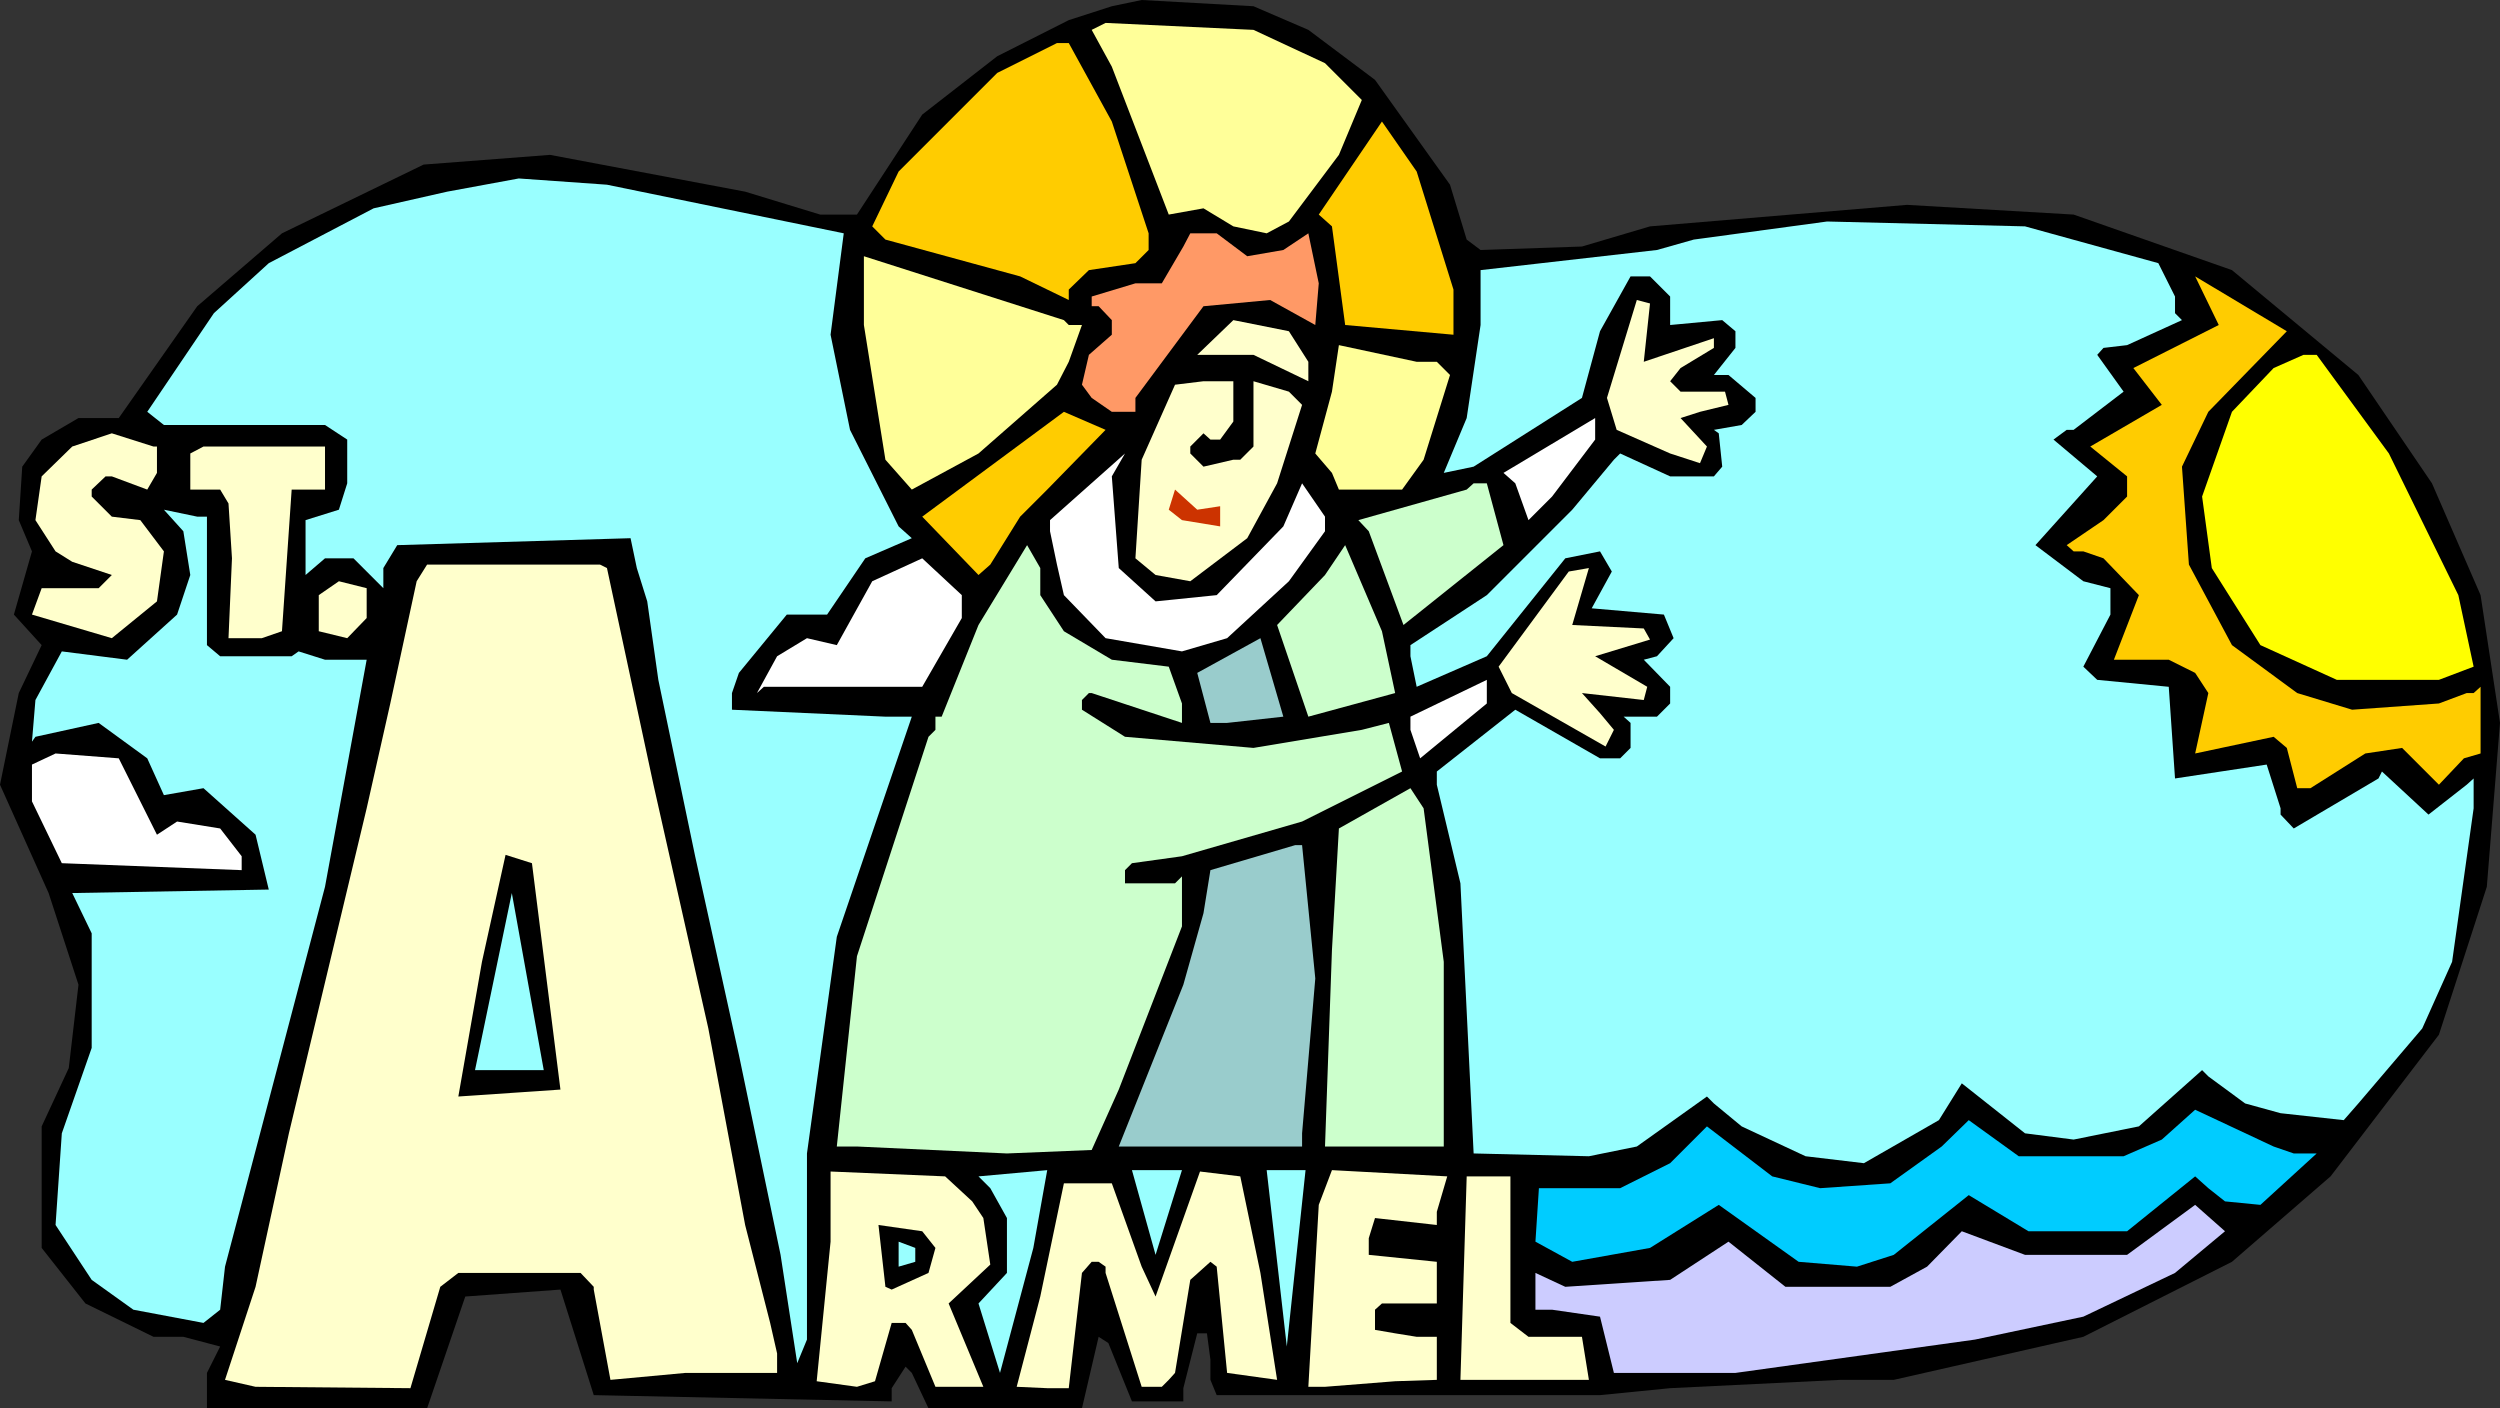 <svg xmlns="http://www.w3.org/2000/svg" width="360" height="202.801"><rect width="100%" height="100%" fill="#333333" stroke="none"/><path d="M188.402 4.3 198 11.5l10.8 15.098 2.403 7.902 2 1.5 14.598-.5 9.8-2.902 37-3.098 24 1.398 22.801 8L339.602 54l10.601 15.598 7 16.101L360 104.098l-1.898 23.601L351.203 149l-15.601 20.398-14.2 12.301L300 192.5l-27.297 6.2H265l-24.5 1.198-10.098 1h-55.199l-.902-2.199v-2.898l-.5-3.801h-1.399l-2 7.898v1.903H163l-3.398-8.403-1.399-.898-2.402 10.3h-22.098l-2.402-5.1-.899-.9-2 3.098v1.903l-42.902-.903-4.797-15.199-13.703 1-5.5 16.102H29.8v-5.102l1.903-3.8-5.3-1.399h-4.301l-9.801-4.8-6.301-8v-17.5l3.902-8.4 1.399-12L7 128.599 0 113l2.703-13.2L6 92.899 2 88.5l2.602-9.102-1.899-4.5.5-7.699L6 63.301l5.3-3.102h5.802l11.3-16.101 12.2-10.5L61 23.699l18.203-1.398 28.098 5.297 10.8 3.3h5.301l9.399-14.398 10.8-8.402 10.301-5.2 6.2-2 4.3-.898L180.5.898l7.902 3.403"/><path fill="#ff9" d="m190.8 9.098 5.302 5.3-3.301 7.903-7.2 9.597-3.199 1.7-4.8-1L173.3 30l-5 .898-8.2-21.3-2.898-5.297 2-1 21.297 1 10.3 4.797"/><path fill="#fc0" d="m160.102 17.5 5.3 16.098V36l-1.902 1.898-6.7 1-2.898 2.801v1.5l-7-3.398L127.5 34.5l-1.898-1.902 3.8-7.899 14.2-14.199 8.601-4.3h1.7l6.199 11.3M209.3 41.7v6.5l-15.597-1.4-1.902-14.202-1.899-1.7L199 17.5l5 7.2 5.3 17"/><path fill="#9ff" d="m121.5 33.598-1.898 14.601 2.8 13.7 7 13.902 1.899 1.699-6.7 2.898-5.5 8.102h-5.8l-6.899 8.398-1 2.903v2.398l22.098 1h3.8l-10.8 31.7-4.297 31.199v26.8l-1.402 3.403-2.399-15.602-6-28.8-6.3-28.598L94.8 97.898l-1.598-11.3-1.5-4.797L90.8 77.5l-33.598 1-2 3.3v2.9l-4.3-4.302H46.8L44 82.801v-7.903l4.8-1.5 1.2-3.8V63.3l-3.2-2.102H23.603L21.204 59.3l9.598-14.203 7.902-7.2L53.801 30l10.601-2.402 10.301-1.899 12.7.899 34.097 7m189.3 4.3 2.403 4.801v2.399l1 1-7.902 3.601-3.399.399-.902 1 3.8 5.3-7.198 5.5h-1l-1.899 1.403L302 68.598l-8.898 9.902L300 83.7l3.902 1v3.8L300 96l2 1.898 10.3 1 .903 13.2 13.2-2 2 6.3v.903l1.898 2 12.199-7.203.5-1 6.703 6.203 5.5-4.301 1-.902v4.3l-3.101 22.102-4.301 9.598-9.2 10.8-2.101 2.403-9.098-1-5.101-1.403L318 155l-.898-.902-9.102 8.101-9.398 1.899-7-.899L282.5 156l-3.297 5.3-10.8 6.2-8.403-1-9.2-4.3-4-3.302-1-1-10.097 7.2-6.902 1.402-16.598-.402-1.902-38.899L206.902 113v-1.902l11.301-8.899 12.2 7h2.898l1.5-1.5v-3.601l-1-.899h4.8l1.899-1.898v-2.403L236.703 95l1.899-.5L241 91.898l-1.398-3.398-10.399-.902 2.899-5.297-1.7-2.903-5 1-11.3 14.102L204 98.898l-.898-4.398v-1.602l11-7.199 12.3-12.3 6-7.2.899-.898 7.199 3.297h6.3l1.2-1.399-.5-4.8-.7-.5 4-.7 2-1.898v-2L248.903 54h-2.101l3.101-3.902v-2.399L248 46.098l-7.5.703v-4.102l-2.898-2.898H234.8l-4.399 7.898-2.601 9.602-15.598 9.898-4.3.899 3.3-7.899 2-13.398v-7.903l25.4-2.898 5.3-1.5 19.2-2.602 28.5.7 19.199 5.3"/><path fill="#f96" d="M179.602 36.898 184.8 36l3.601-2.402 1.5 7.203-.5 6-6.5-3.602-9.601.899-9.8 13.202v2h-3.398l-2.899-2-1.402-1.903 1-4.3 3.3-2.899v-2.101l-1.898-2h-1v-1.399L163.5 40.8h3.8l3.102-5.301 1-1.902h3.801l4.399 3.3"/><path fill="#ff9" d="M153.902 46.8h1.899l-1.899 5.298-1.699 3.3-11.3 9.903L131.3 70.5l-3.801-4.3-3.098-19.4v-9.902l28.801 9.2.7.703"/><path fill="#fc0" d="m318 59.3-3.797 7.9 1 14.1 6.2 11.598 9.398 6.903 7.902 2.398 12.5-.898 4-1.5h1l1-.903v9.602l-2.402.7-3.598 3.8-5.3-5.3-5.301.8-7.899 5h-1.902l-1.5-5.8-1.899-1.602-11.3 2.402L318 99.8l-1.898-2.902L312.3 95h-7.899L308 85.7l-5.098-5.302-2.902-1h-1.398l-1-.898 5.3-3.602 3.399-3.398v-2.902L301 64.3l10.3-6-4.096-5.3 12.297-6.2-3.398-7 13.199 7.9L318 59.3"/><path fill="#ffc" d="m236.703 52.098 10.098-3.399v1.399L242 53l-1.5 1.898 1.5 1.5h6.402l.5 1.903-4.101 1-2.801.898 3.8 4.102-1 2.398-4.3-1.398-7.7-3.403-1.398-4.597 4.301-14.102 1.899.5-.899 8.399m-48.301 0v2.8l-7.902-3.8h-8.098l5.2-5 8 1.601 2.8 4.399"/><path fill="#ff9" d="M206.902 52.098 208.801 54 205 66.2l-3.098 4.3h-9.101l-1-2.402-2.399-2.797 2.399-8.903 1-6.699L204 52.098h2.902"/><path fill="#ff0" d="m344 65.3 10 20.4 2.203 10.3-5 1.898H336.5l-11-5-7-11.097-1.398-10.301 4.3-12.2 6-6.3 4.301-1.902h1.899L344 65.3"/><path fill="#ffc" d="m177.602 60.7-1.899 2.6h-1.402l-1-.902-1.899 1.903v1l1.899 1.898 4.3-1h1l1.899-1.898v-9.403l5.102 1.5 1.898 1.903-3.598 11.297-4.3 7.902-8.2 6.2-5-.9-2.902-2.402.902-14.199 4.801-10.8 4.098-.5h4.3v5.8"/><path fill="#fc0" d="m150.8 70.5-3.898 3.898-4.3 6.903-1.7 1.5-8.101-8.403 20.402-15.097 6 2.597-8.402 8.602"/><path fill="#fff" d="m223.5 71.5-3.398 3.398-1.899-5.3-1.703-1.5 13.203-7.899v3.102L223.5 71.5"/><path fill="#ffc" d="M22.602 64.3v3.798L21.203 70.5l-5.101-1.902h-.899l-2 1.902v1l2.899 2.898 4.101.5 3.399 4.5-1 7.2-6.5 5.3-11.5-3.398L6 84.7h8.203l1.899-1.9-5.7-1.902L8 79.398l-2.898-4.5.898-6.3 4.402-4.297 5.7-1.903 6 1.903h.5M46.8 70.5H42l-1.398 20.398-2.899 1h-4.8l.5-11.5-.5-7.898-1.2-2h-4.3v-5.2l1.898-1h17.5v6.2"/><path fill="#fff" d="m161.102 81.8 5.3 4.798 8.801-.899 9.598-9.898 2.699-6.203 3.3 4.8V76.5l-5.198 7.2-8.899 8.198-6.5 1.903-11-1.903-6-6.199-1-4.398-1-4.801v-1.602L162 65.301l-1.898 3.297 1 13.203"/><path fill="#cfc" d="M216.5 78.5 202.102 90l-5-13.5-1.5-1.602 15.601-4.398 1-.902h1.899L216.5 78.5"/><path fill="#c30" d="M175.703 72.898v2.903l-5.5-.903-1.902-1.5.902-2.898 3.2 2.898 3.3-.5"/><path fill="#9ff" d="M29.8 74.398v18.5l1.903 1.602H42l1-.7 3.8 1.2h6l-6 32.7-14.398 54.698-.699 6.2-2.402 1.902-10.098-1.902-6-4.297L8 176.398l.902-13.199 4.301-12.3v-16.5l-2.8-5.801 28.3-.5-1.902-7.899-7.5-6.699-5.7 1-2.398-5.3-7-5.102-9.101 2-.5.703.5-6 3.8-7L18.301 95l7.199-6.5 1.902-5.7-1-6.3-2.8-3.102 4.8 1h1.399"/><path fill="#cfc" d="m149.8 85.7 3.403 5.198L160.102 95l8.199 1 1.902 5.3v2.798l-13-4.297h-.402l-1 1v1.398l6.199 3.899 18.5 1.601 15.602-2.601 3.898-1 1.902 7L187.5 118.3l-17.297 5-7.203 1-1 1v1.898h7.203l1-1v7.2l-9.101 23.5-3.899 8.699-12.203.5-21.598-1H120.5l2.902-27.399 10.301-31.601 1-1v-1.899h.899l5.3-13.199 7-11.5 1.899 3.3v3.9"/><path fill="#cfc" d="m200.902 99.8-12.5 3.4-4.5-13.2 6.899-7.2 2.902-4.3L199 90.898l1.902 8.903"/><path fill="#fff" d="m138.5 89-5.7 9.898H110l-1 .903 2.902-5.301 4.301-2.602 4.297 1 5.102-9.199 7.199-3.3 5.699 5.3V89"/><path fill="#ffc" d="m87.402 81.8 6.7 31.2L102 148.098l5.3 28.3 3.602 14.102 1 4.398v2.801H98.703l-10.8 1-2.403-13v-.398l-1.898-2H66l-2.598 2-4.3 14.597L36.8 199.7l-4.399-1 4.399-13.398 4.8-22.102 11.2-46.8 3.402-15.098L60 83.699l1.5-2.398h24.902l1 .5M236.703 90.5l.899 1.598-7.899 2.402 7.5 4.398-.5 1.903-8.902-1 2.601 2.898 2 2.399-1.199 2.402-13.5-7.7-1.902-3.8 10.101-13.7 2.899-.5-2.399 8.2 10.301.5M52.8 89 50 91.898l-4.098-1V85.7l2.899-2 4 1V89"/><path fill="#9cc" d="M176.703 104.098h-2.402l-1.899-7.2 9.098-5 3.3 11.301-8.097.899"/><path fill="#fff" d="m204.5 109.2-1.398-4.102v-1.899l11-5.3v3.402l-9.602 7.898M22.602 120.2l2.898-1.9 6.203 1 3.098 4v2l-25.899-1-4.3-8.902v-5.3L8 108.5l9.102.7 5.5 11"/><path fill="#cfc" d="M207.902 138.5v26.598h-17.101l1-28.297 1-17.5 10.3-5.801 1.899 2.898 2.902 22.102"/><path d="m80.703 156.898-14.703 1 3.402-19.398 3.399-15.402 3.8 1.203 4.102 32.597"/><path fill="#9cc" d="M189.402 140.898 187.5 163.2v1.899h-26.398l9.3-23.297 2.899-10.301 1-6.2 12.199-3.6h1l1.902 19.198"/><path fill="#9ff" d="M78.3 154.098h-9.898l5.301-25.5zm0 0"/><path fill="#0cf" d="M330.3 166.098h3.302L325.5 173.5l-5.098-.5-2.402-1.902-1.898-1.7-9.801 7.903h-14.2l-8.601-5.203-10.797 8.601-5.3 1.7-8.403-.7-11.5-8.199-9.898 6.2-11.2 2-5.3-2.9.5-7.702H233.3l7.199-3.598 5.3-5.3 9.403 7.198 6.899 1.7 10.101-.7 7.399-5.3 3.898-3.797 7.203 5.199H305.8l5.5-2.402 4.8-4.297 11.301 5.297 2.899 1"/><path fill="#9ff" d="m144 197.7-3.098-10 4.098-4.4v-7.902l-2.398-4.3-1.7-1.7 9.899-.898-2 11.2-4.801 18m22.402-17L163 168.5h7.203zm18.898 13.198-2.898-25.398H188Zm0 0"/><path fill="#ffc" d="m217.5 190.5 2.602 2h7.699l1 6.2h-18.5l.902-29.302h6.297V190.5M140 173l1.602 2.398 1 6.7-6 5.601 5 12h-6.899l-3.402-8.199-.899-1h-2L126 198.898l-2.598.801-5.8-.8 2-20.098v-10.102l16.5.7L140 173m24.402 9.398 2 4.301 6.399-18 5.8.7L181.5 183.3l2.402 15.398-7.199-1-1.5-15.3-.902-.7-2.899 2.602-2.199 13.398-.902 1-1 1h-2.899l-5.199-16.398v-.903l-1-.699h-1l-1.402 1.602-1.899 16.597h-3.101l-4.399-.199 3.399-13 3.402-16.3h6.899l4.3 12m42.5-7.898v1.898l-8.902-1-.898 2.903v2.398l9.8 1v6H199l-1 .899v2.902l2.902.5 3.098.5h2.902v6.2l-6 .198-10.101.801h-2.399l1.5-26.199 1.899-5 16.601.898-1.5 5.102"/><path fill="#ccf" d="M313.203 183.3 300 189.599l-15.598 3.3-34.5 4.801h-17.5l-2-8.101-6.902-1h-2.398V183.3l4.3 2 15.098-1 8.402-5.5 8.2 6.5h15.101l5.297-2.903 5-5.097 9.102 3.398H306.3l9.8-7.199 4.301 3.8-7.199 6"/><path d="m134.703 179.7-1 3.6-5.3 2.4-.903-.4-1-8.902 6.3.903 1.903 2.398"/><path fill="#9ff" d="M131.8 179.7v2l-2.398.698v-3.597l2.399.898"/></svg>
